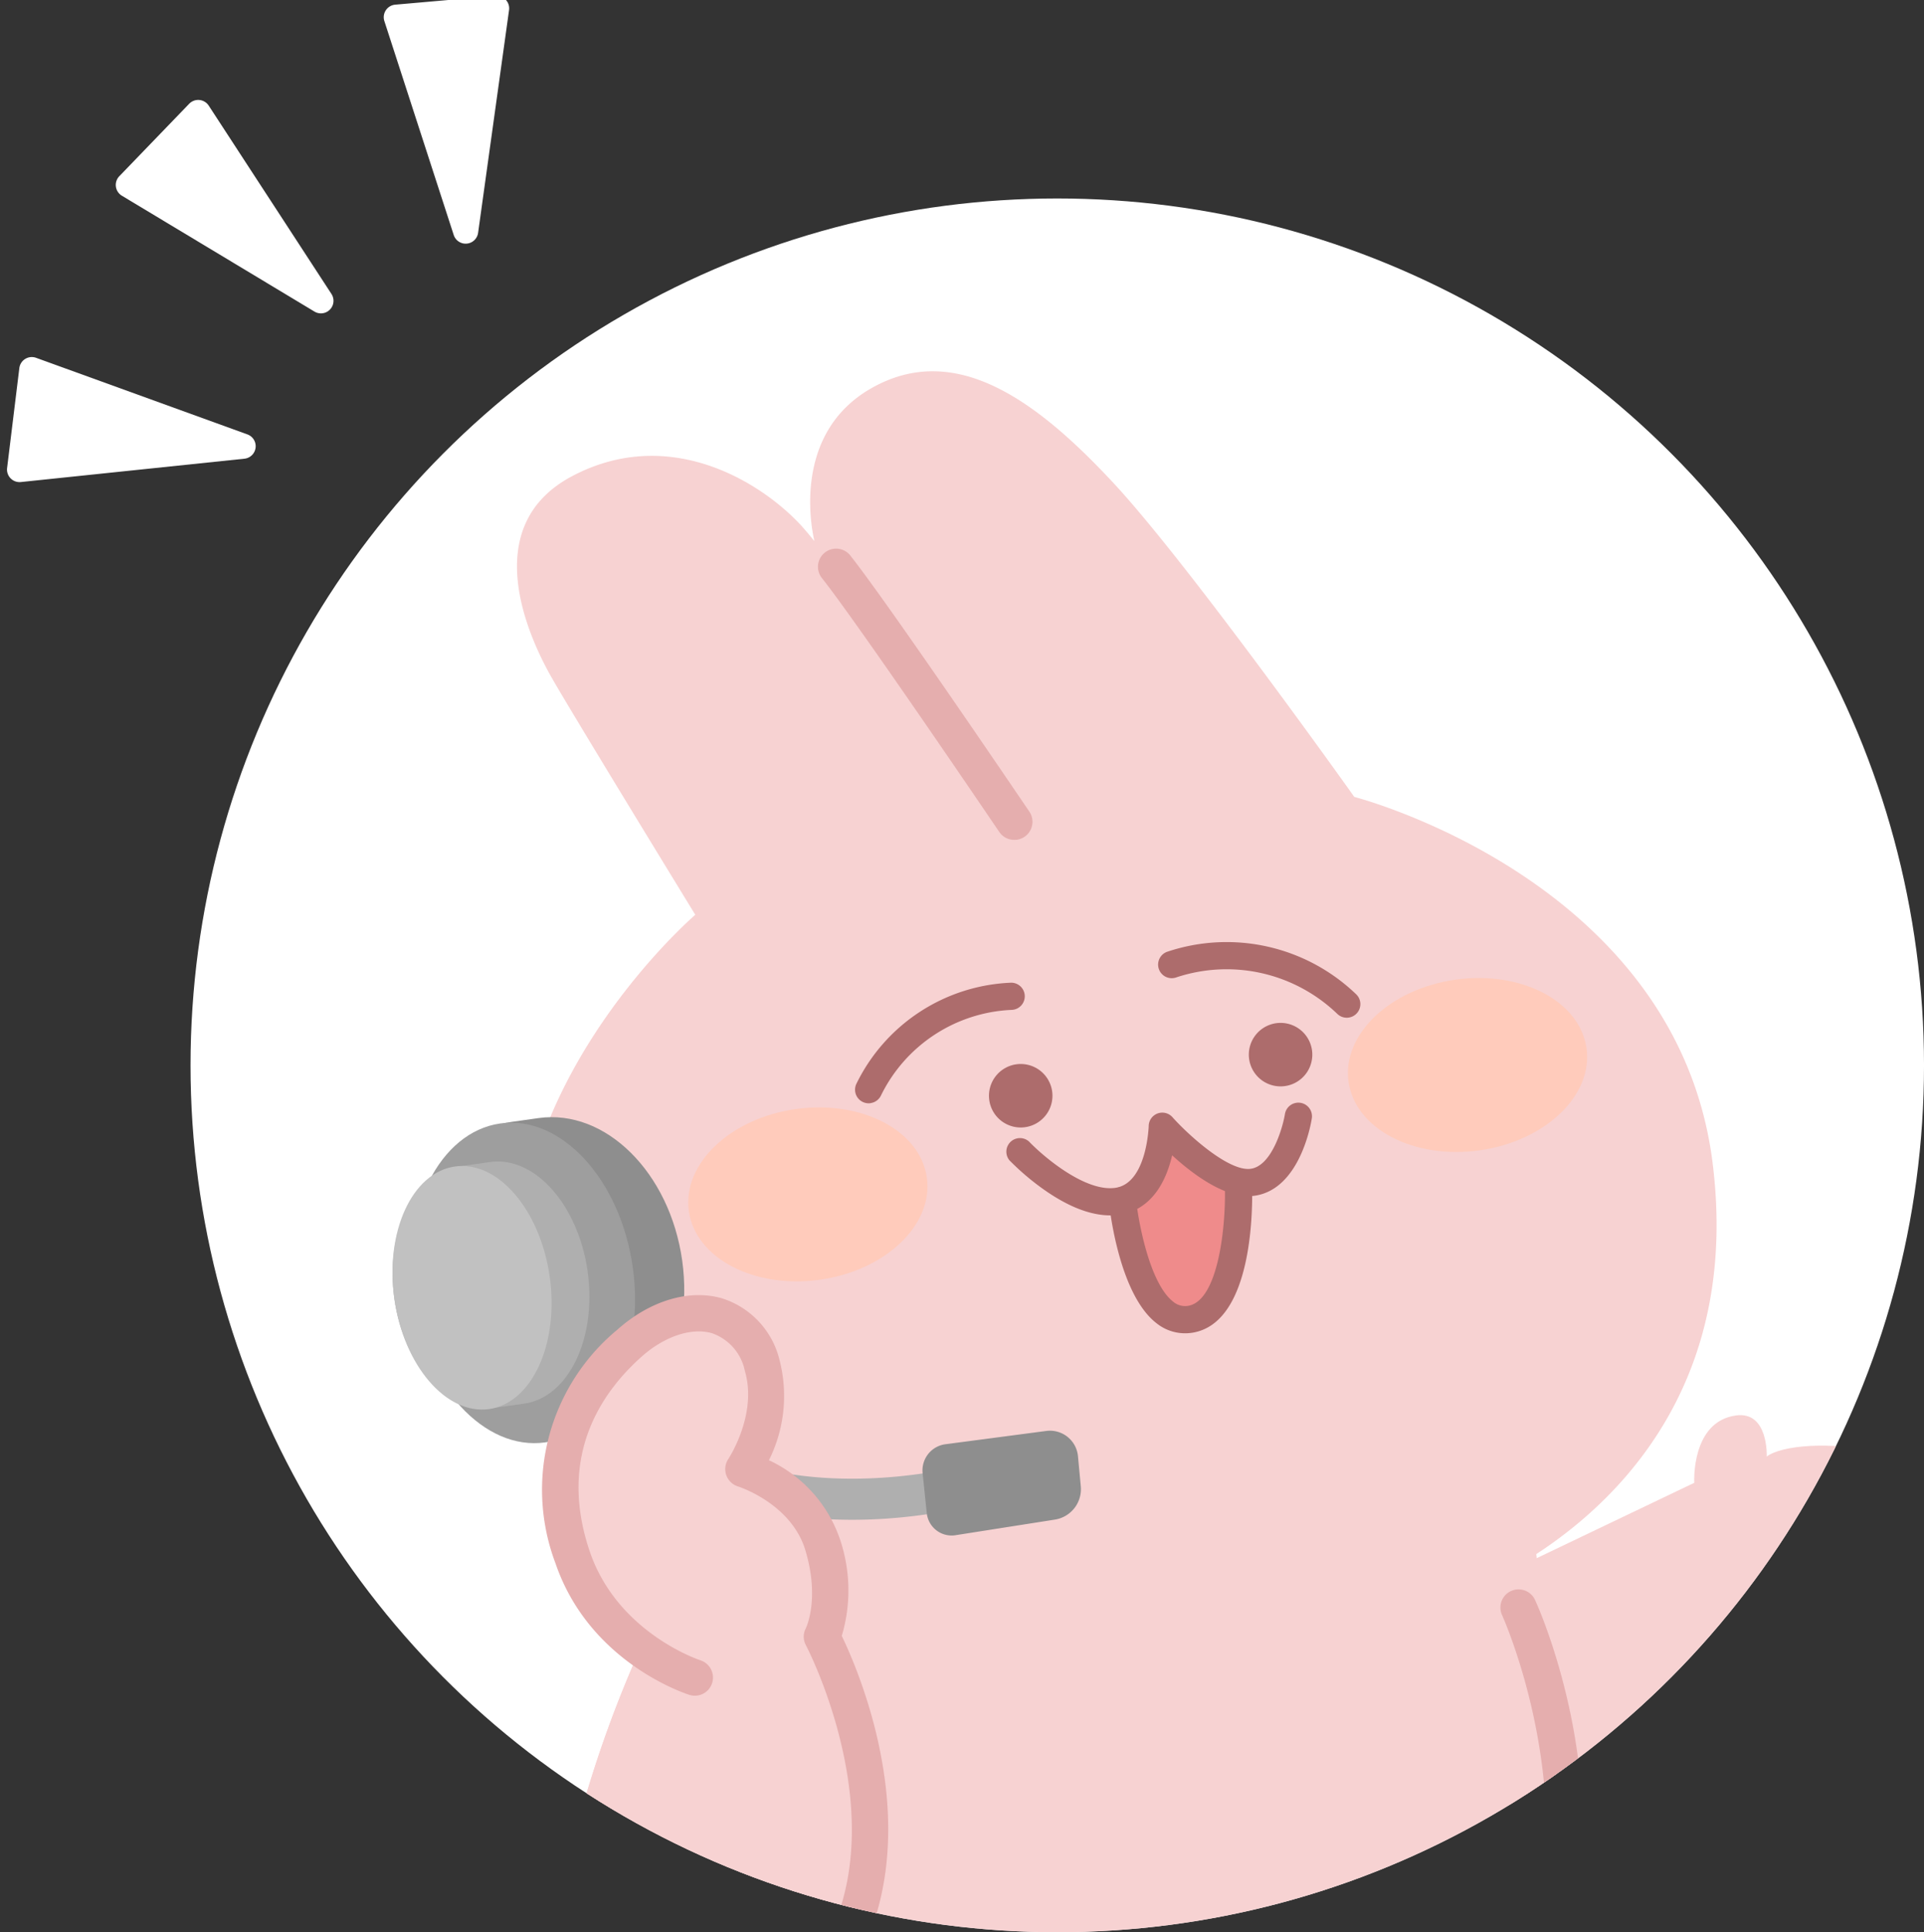 <svg xmlns="http://www.w3.org/2000/svg" xmlns:xlink="http://www.w3.org/1999/xlink" width="153.167" height="153.798" viewBox="0 0 153.167 153.798">
  <rect x="0" y="0" width="153.167" height="153.798" fill="#333333" stroke="none"/>
  <defs>
    <clipPath id="clip-path">
      <circle id="楕円形_8" data-name="楕円形 8" cx="69" cy="69" r="69" transform="translate(-0.096 -0.096)" fill="#fff" stroke="#707070" stroke-width="1"/>
    </clipPath>
    <clipPath id="clip-path-2">
      <rect id="長方形_575" data-name="長方形 575" width="120.569" height="163.648" fill="none"/>
    </clipPath>
    <clipPath id="clip-path-4">
      <rect id="長方形_573" data-name="長方形 573" width="72.575" height="16.609" fill="none"/>
    </clipPath>
  </defs>
  <g id="グループ_3160" data-name="グループ 3160" transform="translate(-103.832 -1701.255)">
    <g id="グループ_669" data-name="グループ 669" transform="translate(80.83 1609.882)">
      <circle id="楕円形_7" data-name="楕円形 7" cx="69" cy="69" r="69" transform="translate(38.17 107.171)" fill="#fff"/>
      <g id="マスクグループ_8" data-name="マスクグループ 8" transform="translate(38.266 107.267)" clip-path="url(#clip-path)">
        <g id="グループ_652" data-name="グループ 652" transform="translate(6.774 20.905) rotate(-8)">
          <g id="グループ_651" data-name="グループ 651" transform="translate(0 0)" clip-path="url(#clip-path-2)">
            <g id="グループ_650" data-name="グループ 650">
              <g id="グループ_649" data-name="グループ 649" clip-path="url(#clip-path-2)">
                <path id="パス_2594" data-name="パス 2594" d="M0,31.666S20.232,17.6,24.056,16.073c0,0,13.536,1.284,14.995-5.059S27.723,2.1,25.04,3.578c0,0,.656-3.569-1.972-3.577-3.629-.012-4.033,4.847-4.033,4.847L5.381,9.167" transform="translate(81.402 91.293)" fill="#f7d2d2"/>
                <path id="パス_2595" data-name="パス 2595" d="M78.505,123.395a37.1,37.1,0,0,1-2.45,8.072,31.149,31.149,0,0,1-8.038,10.963l-.267.952s7.582,5.055,5.416,12.637c-2.626,9.192-17.793,7.414-27.491,4.61h0c-5.743,6.74-29.97.51-34.757-2.443,0,0-6.713,1.083-7.8-2.889s3.53-3.091,3.932-3.712.974-3.871,5.1-3.509l.563-.133a16.4,16.4,0,0,1-4.535-7.811c-1.444-5.055-1.083-11.915-1.083-11.915C4.2,127.5-2.926,120.4,1.314,109.8a93.8,93.8,0,0,1,6.5-12.276l.136.1a15.046,15.046,0,0,1-4.469-8.043A15.685,15.685,0,0,1,4.257,80.4c-2.664-2.932-1.983-8.053-2.04-9.05C1.133,52.573,20.27,40.3,20.27,40.3S13.049,23.687,11.6,20.077,7.452,7.259,15.4,4.37s14.443,2.166,17.331,6.138c.285.391.648.961,1.069,1.665-.1-1.109-.538-8.738,6.152-11.414C47.17-2.129,52.947,3.648,58,10.87S73.528,38.311,73.528,38.311,98.081,48.421,97.72,71.168c-.265,16.681-10.044,25.013-18.231,28.84" transform="translate(7.706 0)" fill="#f7d2d2"/>
                <path id="パス_2596" data-name="パス 2596" d="M27.249,23.3a31.962,31.962,0,0,0,3.41-.159l-.371-3.228c-.13.015-13.071,1.394-20.939-5.438C5.474,11.112,3.421,6.241,3.248,0L0,.09c.2,7.2,2.633,12.866,7.233,16.852C13.6,22.461,22.448,23.3,27.249,23.3" transform="translate(12.102 66.819)" fill="#afafaf"/>
                <path id="パス_2597" data-name="パス 2597" d="M2.264,0l8.1.07A2.24,2.24,0,0,1,12.55,2.413l-.111,2.4a2.453,2.453,0,0,1-2.416,2.34l-8.005.129A1.99,1.99,0,0,1,0,5.224l.115-3.2A2.1,2.1,0,0,1,2.264,0" transform="translate(39.597 84.804)" fill="#8e8e8e"/>
                <path id="パス_2598" data-name="パス 2598" d="M9.749,0h2.166c5.384,0,9.749,5.739,9.749,12.818S17.3,25.636,11.915,25.636H9.749C4.365,25.636,0,19.9,0,12.818S4.365,0,9.749,0" transform="translate(1.45 54.588)" fill="#8e8e8e"/>
                <path id="パス_2599" data-name="パス 2599" d="M0,12.818C0,19.9,3.96,25.636,8.846,25.636s8.846-5.739,8.846-12.818S13.732,0,8.846,0,0,5.739,0,12.818" transform="translate(1.45 54.588)" fill="#9e9e9e"/>
                <path id="パス_2600" data-name="パス 2600" d="M6.474,0c.054,0,.108,0,.162.006V0H8.9V.006C8.956,0,9.009,0,9.064,0c3.575,0,6.474,4.348,6.474,9.711s-2.9,9.711-6.474,9.711c-.054,0-.108,0-.162-.006v.006H6.636v-.006c-.054,0-.107.006-.162.006C2.9,19.422,0,15.074,0,9.711S2.9,0,6.474,0" transform="translate(0 57.514)" fill="#afafaf"/>
                <path id="パス_2601" data-name="パス 2601" d="M0,9.749C0,15.133,2.8,19.5,6.245,19.5s6.246-4.365,6.246-9.749S9.695,0,6.245,0,0,4.365,0,9.749" transform="translate(0 57.477)" fill="#c1c1c1"/>
                <path id="パス_2602" data-name="パス 2602" d="M.007,5.055s-.361,10.11,3.972,10.11S9.327,5.055,9.327,5.055L6.868,2.889,4.34,0,2.9,2.889Z" transform="translate(58.479 62.502)" fill="#ef8b8b"/>
                <path id="パス_2603" data-name="パス 2603" d="M12.639,24.914a1.445,1.445,0,0,0,1.3-2.08C13.58,22.11,5.217,5.045,2.692.717A1.444,1.444,0,1,0,.2,2.172C2.669,6.41,11.254,23.928,11.341,24.1a1.444,1.444,0,0,0,1.3.809" transform="translate(41.516 13.036)" fill="#e5aeae"/>
                <path id="パス_2604" data-name="パス 2604" d="M1.45,44.05c.046,0,.092,0,.139-.006.344-.033,8.492-.959,14.542-14.572C22.058,16.138,17.823,1.64,17.639,1.029a1.444,1.444,0,0,0-2.767.829c.042.139,4.1,14.1-1.38,26.441C10.7,34.571,7.52,37.74,5.339,39.3A9.873,9.873,0,0,1,1.3,41.17a1.444,1.444,0,0,0,.151,2.88" transform="translate(68.949 102.581)" fill="#e5aeae"/>
                <path id="パス_2605" data-name="パス 2605" d="M14.444,15.166a1.444,1.444,0,0,0,.414-2.828C8.022,10.287,4.539,7.016,2.833,1.048a1.444,1.444,0,0,0-2.777.793C2.043,8.8,6.221,12.762,14.028,15.1a1.441,1.441,0,0,0,.416.061" transform="translate(14.436 138.688)" fill="#e5aeae"/>
                <path id="パス_2606" data-name="パス 2606" d="M10.112,19.137a1.445,1.445,0,0,0,1.421-1.2C13.491,6.584,2.606.436,2.142.18a1.444,1.444,0,0,0-1.4,2.528A19.533,19.533,0,0,1,5.421,6.655,12.7,12.7,0,0,1,8.687,17.447a1.444,1.444,0,0,0,1.178,1.669,1.463,1.463,0,0,0,.247.021" transform="translate(44.404 140.494)" fill="#e5aeae"/>
                <path id="パス_2607" data-name="パス 2607" d="M1.082,8.01a1.082,1.082,0,0,0,.895-.472A12.167,12.167,0,0,1,13.21,2.223a1.083,1.083,0,0,0,.3-2.145A14.336,14.336,0,0,0,.189,6.315a1.083,1.083,0,0,0,.893,1.7" transform="translate(38.627 49.076)" fill="#ad6c6c"/>
                <path id="パス_2608" data-name="パス 2608" d="M14.444,7.445a1.083,1.083,0,0,0,.849-1.754A14.878,14.878,0,0,0,.843.251a1.083,1.083,0,0,0,.477,2.113A12.712,12.712,0,0,1,13.593,7.033a1.081,1.081,0,0,0,.851.412" transform="translate(63.902 48.197)" fill="#ad6c6c"/>
                <path id="パス_2609" data-name="パス 2609" d="M8.247,7.583c1.323,0,3.179-.576,4.5-3.32.126-.262.238-.525.336-.779,1.444,1.748,3.8,4.1,6.051,4.1,3.585,0,5.2-4.9,5.368-5.459a1.083,1.083,0,0,0-2.071-.639c-.317,1.02-1.6,3.931-3.3,3.931-1.745,0-4.525-3.324-5.6-4.934a1.083,1.083,0,0,0-1.972.435c-.007.043-.783,4.5-3.32,4.5-2.448,0-5.365-3.322-6.282-4.6A1.083,1.083,0,0,0,.2,2.074a20.206,20.206,0,0,0,2.39,2.688c1.995,1.872,3.9,2.821,5.655,2.821" transform="translate(49.821 61.058)" fill="#ad6c6c"/>
                <path id="パス_2610" data-name="パス 2610" d="M5.066,12.277c5.164,0,6.312-9.95,6.426-11.085A1.083,1.083,0,0,0,9.336.975c-.3,2.98-1.743,9.135-4.27,9.135a1.463,1.463,0,0,1-1.1-.5C2.314,7.9,2.114,2.9,2.176,1.122A1.083,1.083,0,0,0,.011,1.045c-.027.749-.187,7.4,2.392,10.068a3.638,3.638,0,0,0,2.662,1.163" transform="translate(57.392 66.474)" fill="#ad6c6c"/>
                <path id="パス_2611" data-name="パス 2611" d="M0,2.527A2.527,2.527,0,1,0,2.528,0,2.528,2.528,0,0,0,0,2.527" transform="translate(70.04 55.281)" fill="#ad6c6c"/>
                <path id="パス_2612" data-name="パス 2612" d="M0,2.528A2.527,2.527,0,1,0,2.527,0,2.528,2.528,0,0,0,0,2.528" transform="translate(49.099 55.642)" fill="#ad6c6c"/>
                <path id="パス_2613" data-name="パス 2613" d="M11.8,28.738S4.925,25.477,3.48,17.895,5.341,4.98,10.341,1.647c4.333-2.889,9.42-2.08,10.215,3.25.646,4.329-2.633,7.944-2.633,7.944s4.694,2.166,5.416,6.86-1.083,7.222-1.083,7.222,4.333,11.915,0,21.664S9.98,57.251,7.091,56.529-2.926,48.716,1.314,38.115a93.77,93.77,0,0,1,6.5-12.276" transform="translate(7.706 71.688)" fill="#f7d2d2"/>
                <path id="パス_2614" data-name="パス 2614" d="M8.967,59.865c4.086,0,9.529-1.648,12.907-9.248,3.984-8.964,1.114-19.411.254-22.1a12.65,12.65,0,0,0,.937-7.589,10.782,10.782,0,0,0-4.733-7.062,11.432,11.432,0,0,0,1.951-7.735A6.841,6.841,0,0,0,16.415.579c-2.486-1.1-5.693-.612-8.577,1.311A16.536,16.536,0,0,0,.36,19.61C1.923,27.818,9.172,31.342,9.48,31.488a1.444,1.444,0,0,0,1.24-2.608c-.094-.046-6.243-3.09-7.524-9.81C1.715,11.285,5.774,6.737,9.44,4.293c2.026-1.351,4.25-1.763,5.8-1.074a4.018,4.018,0,0,1,2.182,3.335c.534,3.576-2.249,6.732-2.277,6.763a1.447,1.447,0,0,0,.468,2.278c.035.017,4,1.924,4.594,5.769.612,3.98-.781,6.088-.841,6.176A1.414,1.414,0,0,0,19.2,28.86c.041.113,4.075,11.5.037,20.584-3.655,8.225-10.024,8-13.495,7.129a1.444,1.444,0,1,0-.7,2.8,16.408,16.408,0,0,0,3.928.49" transform="translate(9.408 70.243)" fill="#e5aeae"/>
                <g id="グループ_648" data-name="グループ 648" transform="translate(24.185 53.837)" style="mix-blend-mode: multiply;isolation: isolate">
                  <g id="グループ_647" data-name="グループ 647" transform="translate(0 0)">
                    <g id="グループ_646" data-name="グループ 646" clip-path="url(#clip-path-4)">
                      <path id="パス_2615" data-name="パス 2615" d="M0,6.86c0,3.789,4.284,6.86,9.568,6.86s9.568-3.071,9.568-6.86S14.853,0,9.568,0,0,3.071,0,6.86" transform="translate(0 2.889)" fill="#ffcbbb"/>
                      <path id="パス_2616" data-name="パス 2616" d="M0,6.86c0,3.789,4.284,6.86,9.568,6.86s9.568-3.072,9.568-6.86S14.853,0,9.568,0,0,3.071,0,6.86" transform="translate(53.438 0)" fill="#ffcbbb"/>
                    </g>
                  </g>
                </g>
              </g>
            </g>
          </g>
        </g>
      </g>
    </g>
    <g id="グループ_670" data-name="グループ 670" transform="matrix(0.719, -0.695, 0.695, 0.719, -760.572, 886.812)">
      <path id="多角形_5" data-name="多角形 5" d="M4.289,4.242a1,1,0,0,1,1.949,0l4.008,17.445a1,1,0,0,1-.975,1.224H1.256a1,1,0,0,1-.975-1.224Z" transform="matrix(-0.999, 0.035, -0.035, -0.999, 62.613, 1225.612)" fill="#fff"/>
      <path id="多角形_6" data-name="多角形 6" d="M4.289,4.242a1,1,0,0,1,1.949,0l4.008,17.445a1,1,0,0,1-.975,1.224H1.256a1,1,0,0,1-.975-1.224Z" transform="matrix(-0.777, 0.629, -0.629, -0.777, 51.6, 1225.51)" fill="#fff"/>
      <path id="多角形_7" data-name="多角形 7" d="M4.289,4.242a1,1,0,0,1,1.949,0l4.008,17.445a1,1,0,0,1-.975,1.224H1.256a1,1,0,0,1-.975-1.224Z" transform="translate(70.619 1232.136) rotate(-141)" fill="#fff"/>
    </g>
  </g>
</svg>
